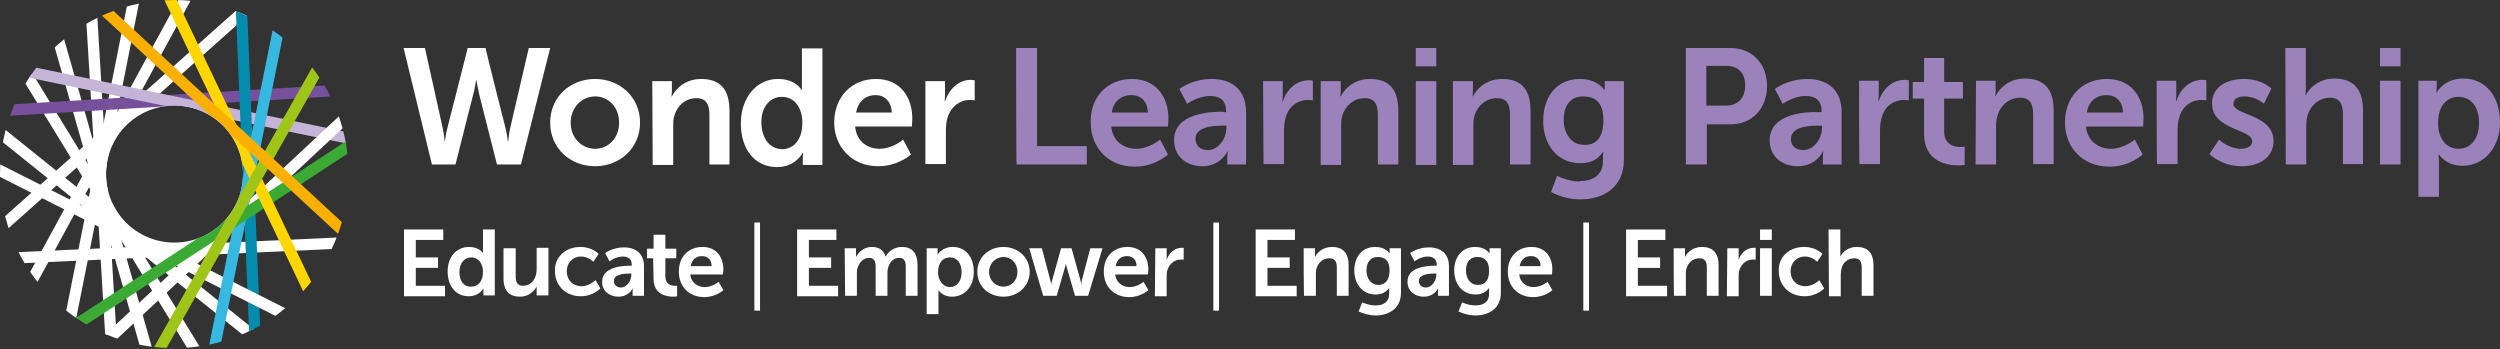 <?xml version="1.0" encoding="UTF-8"?> <svg xmlns="http://www.w3.org/2000/svg" xmlns:xlink="http://www.w3.org/1999/xlink" version="1.1" id="Layer_1" x="0px" y="0px" width="573px" height="80px" viewBox="0 0 573 80" style="enable-background:new 0 0 573 80;" xml:space="preserve"><rect x="0" y="0" width="573" height="80" fill="#333333" stroke="none"/> <style type="text/css"> .st0{fill:#FFFFFF;} .st1{fill:#9C82BB;} .st2{clip-path:url(#SVGID_00000018231480361234243930000007511227829329081990_);} .st3{fill:none;stroke:#FFFFFF;stroke-width:2.581;stroke-miterlimit:10;} .st4{fill:none;stroke:#76509B;stroke-width:2.581;stroke-miterlimit:10;} .st5{fill:none;stroke:#C6B3D8;stroke-width:2.581;stroke-miterlimit:10;} .st6{fill:none;stroke:#038CAD;stroke-width:2.581;stroke-miterlimit:10;} .st7{fill:none;stroke:#37B8E0;stroke-width:2.581;stroke-miterlimit:10;} .st8{fill:none;stroke:#3AAA35;stroke-width:2.581;stroke-miterlimit:10;} .st9{fill:none;stroke:#FFD600;stroke-width:2.581;stroke-miterlimit:10;} .st10{fill:none;stroke:#A0C519;stroke-width:2.581;stroke-miterlimit:10;} .st11{fill:none;stroke:#F9B000;stroke-width:2.581;stroke-miterlimit:10;} </style> <g> <path class="st0" d="M115.9,29.5c0.4,1.5,0.4,2.8,0.5,2.8h0.1c0,0,0.1-1.3,0.4-2.8l4.3-18.5h4.9l-6.7,26.7h-5.5l-4-15.8 c-0.4-1.7-0.7-3.5-0.7-3.5h-0.1c0,0-0.2,1.8-0.7,3.5l-1.2,4.7l-2.8,11.1H99L92.5,11h4.9l4.1,18.5c0.3,1.5,0.4,2.8,0.4,2.8h0.1 c0,0,0.1-1.3,0.5-2.8l4.7-18.5h4.1C111.2,11,115.9,29.5,115.9,29.5z"></path> <path class="st0" d="M136.4,18.1c5.7,0,10.3,4.2,10.3,10s-4.6,10-10.3,10c-5.7,0-10.3-4.1-10.3-10S130.7,18.1,136.4,18.1z M136.4,34.1c3,0,5.5-2.4,5.5-6s-2.5-6-5.5-6s-5.6,2.5-5.6,6C130.8,31.7,133.4,34.1,136.4,34.1z"></path> <path class="st0" d="M149.5,18.6h4.5v2.2c0,0.7-0.1,1.3-0.1,1.3h0.1c0.8-1.6,2.9-4,6.7-4c4.2,0,6.5,2.2,6.5,7.3v12.3h-4.6V26.4 c0-2.3-0.6-3.9-3-3.9s-4.3,1.6-5,3.9c-0.3,0.8-0.3,1.7-0.3,2.6v8.8h-4.7L149.5,18.6L149.5,18.6z"></path> <path class="st0" d="M178.3,18.1c4.1,0,5.4,2.5,5.4,2.5h0.1c0,0,0-0.5,0-1.1v-8.4h4.7v26.7H184v-1.6c0-0.7,0.1-1.2,0.1-1.2H184 c0,0-1.6,3.3-5.9,3.3c-5.1,0-8.3-4.1-8.3-10S173.4,18.1,178.3,18.1L178.3,18.1z M179.2,34.2c2.4,0,4.7-1.8,4.7-6.1 c0-3-1.5-5.9-4.7-5.9c-2.6,0-4.7,2.1-4.7,5.9C174.6,31.9,176.5,34.1,179.2,34.2L179.2,34.2z"></path> <path class="st0" d="M200.8,18.1c5.4,0,8.3,4,8.3,9.1c0,0.6-0.1,1.8-0.1,1.8H196c0.3,3.4,2.8,5.1,5.6,5.1c3,0,5.4-2.1,5.4-2.1 l1.8,3.4c0,0-2.9,2.7-7.5,2.7c-6.2,0-10.1-4.6-10.1-10C191.2,22.2,195.2,18.1,200.8,18.1L200.8,18.1z M204.4,25.8 c-0.1-2.6-1.7-4-3.7-4c-2.4,0-4,1.5-4.5,4H204.4z"></path> <path class="st0" d="M212.1,18.6h4.5v3.3c0,0.7-0.1,1.3-0.1,1.3h0.1c0.9-2.7,3.1-4.9,5.9-4.9c0.4,0,0.9,0.1,0.9,0.1V23 c0,0-0.5-0.1-1.1-0.1c-2,0-4.2,1.2-5.1,4c-0.3,0.9-0.4,2-0.4,3.1v7.6h-4.7L212.1,18.6L212.1,18.6z"></path> </g> <g> <g> <path class="st1" d="M232.9,11h4.8v22.5h11.4v4.2h-16.1C232.9,37.7,232.9,11,232.9,11z"></path> <path class="st1" d="M259.4,18.1c5.5,0,8.4,4,8.4,9.1c0,0.6-0.1,1.8-0.1,1.8h-13c0.3,3.3,2.8,5.1,5.7,5.1c3,0,5.5-2.1,5.5-2.1 l1.8,3.4c0,0-2.9,2.8-7.6,2.8c-6.3,0-10.1-4.6-10.1-10C249.8,22.3,253.8,18.1,259.4,18.1L259.4,18.1z M263.1,25.8 c-0.1-2.6-1.6-4-3.8-4c-2.4,0-4.1,1.5-4.5,4H263.1z"></path> <path class="st1" d="M280.4,25.7h0.6v-0.3c0-2.5-1.5-3.4-3.7-3.4c-2.7,0-5.2,1.8-5.2,1.8l-1.8-3.4c0,0,2.9-2.3,7.4-2.3 c5,0,7.9,2.8,7.9,7.6v12h-4.3v-1.6c0-0.7,0.1-1.4,0.1-1.4h-0.1c0,0-1.4,3.4-5.8,3.4c-3.4,0-6.4-2.1-6.4-6c0-6.1,8.1-6.5,11.2-6.5 L280.4,25.7z M276.8,34.4c2.5,0,4.3-2.7,4.3-5.1v-0.5h-0.8c-2.4,0-6.3,0.3-6.3,3C274,33.2,274.9,34.4,276.8,34.4z"></path> <path class="st1" d="M289.5,18.6h4.5v3.3c0,0.7-0.1,1.4-0.1,1.4h0.1c0.9-2.8,3.1-4.9,6-4.9c0.5,0,0.9,0.1,0.9,0.1V23 c0,0-0.5-0.1-1.1-0.1c-2,0-4.3,1.1-5.1,4c-0.3,0.9-0.4,2-0.4,3.1v7.6h-4.7L289.5,18.6L289.5,18.6z"></path> <path class="st1" d="M302.8,18.6h4.5v2.2c0,0.7-0.1,1.3-0.1,1.3h0.1c0.8-1.6,2.9-4,6.7-4c4.2,0,6.5,2.2,6.5,7.3v12.3h-4.7V26.4 c0-2.3-0.6-3.9-3-3.9c-2.4,0-4.4,1.6-5.1,3.9c-0.3,0.8-0.3,1.7-0.3,2.6v8.8h-4.7V18.6L302.8,18.6z"></path> <path class="st1" d="M324.5,11h4.7v4.2h-4.7V11z M324.5,18.6h4.7v19.2h-4.7V18.6z"></path> <path class="st1" d="M333.1,18.6h4.5v2.2c0,0.7-0.1,1.3-0.1,1.3h0.1c0.8-1.6,2.9-4,6.7-4c4.2,0,6.5,2.2,6.5,7.3v12.3h-4.7V26.4 c0-2.3-0.6-3.9-3-3.9c-2.4,0-4.4,1.6-5.1,3.9c-0.3,0.8-0.3,1.7-0.3,2.6v8.8h-4.7V18.6L333.1,18.6z"></path> <path class="st1" d="M362.1,41.5c2.9,0,5.3-1.3,5.3-4.6v-1.1c0-0.5,0.1-1,0.1-1h-0.1c-1.1,1.7-2.7,2.6-5.2,2.6 c-5.4,0-8.5-4.4-8.5-9.7s2.9-9.6,8.4-9.6c4.1,0,5.6,2.5,5.6,2.5h0.1c0,0,0-0.2,0-0.5v-1.5h4.4v18c0,6.6-5,9.1-10,9.1 c-2.4,0-4.9-0.7-6.7-1.7l1.4-3.7c0,0,2.4,1.3,5.2,1.3L362.1,41.5z M367.5,27.6c0-4.4-2.1-5.5-4.7-5.5c-2.8,0-4.4,2.1-4.4,5.3 s1.7,5.8,4.7,5.8C365.4,33.3,367.5,32,367.5,27.6z"></path> </g> <g> <path class="st1" d="M386.4,11h10.2c4.9,0,8.4,3.5,8.4,8.7s-3.4,8.8-8.4,8.8h-5.4v9.2h-4.8V11L386.4,11z M395.6,24.2 c2.8,0,4.4-1.8,4.4-4.6s-1.6-4.5-4.3-4.5h-4.6v9.1L395.6,24.2L395.6,24.2z"></path> <path class="st1" d="M416.9,25.7h0.6v-0.3c0-2.5-1.5-3.4-3.7-3.4c-2.7,0-5.2,1.8-5.2,1.8l-1.8-3.4c0,0,2.9-2.3,7.4-2.3 c5,0,7.9,2.8,7.9,7.6v12h-4.3v-1.6c0-0.7,0.1-1.4,0.1-1.4h-0.1c0,0-1.4,3.4-5.8,3.4c-3.4,0-6.4-2.1-6.4-6 C405.7,26,413.8,25.6,416.9,25.7L416.9,25.7z M413.3,34.4c2.5,0,4.3-2.7,4.3-5.1v-0.5h-0.8c-2.4,0-6.3,0.3-6.3,3 C410.4,33.2,411.4,34.4,413.3,34.4z"></path> <path class="st1" d="M426.1,18.5h4.5v3.3c0,0.7-0.1,1.4-0.1,1.4h0.1c0.9-2.8,3.1-4.9,6-4.9c0.5,0,0.9,0.1,0.9,0.1V23 c0,0-0.5-0.1-1.1-0.1c-2,0-4.3,1.1-5.1,4c-0.3,0.9-0.4,2-0.4,3.1v7.6h-4.7C426.1,37.7,426.1,18.5,426.1,18.5z"></path> <path class="st1" d="M440.9,22.6h-2.5v-3.8h2.6v-5.5h4.6v5.5h4.3v3.8h-4.3v7.5c0,3.2,2.5,3.6,3.8,3.6c0.5,0,0.9-0.1,0.9-0.1v4.2 c0,0-0.6,0.1-1.4,0.1c-2.6,0-7.9-0.8-7.9-7.2V22.6L440.9,22.6z"></path> <path class="st1" d="M452.9,18.5h4.5v2.2c0,0.7-0.1,1.3-0.1,1.3h0.1c0.8-1.6,2.9-4,6.7-4c4.2,0,6.6,2.2,6.6,7.3v12.3H466V26.3 c0-2.3-0.6-3.9-3-3.9c-2.4,0-4.4,1.6-5.1,3.9c-0.3,0.8-0.4,1.7-0.4,2.6v8.8h-4.7L452.9,18.5L452.9,18.5z"></path> <path class="st1" d="M482.9,18.1c5.5,0,8.4,4,8.4,9.1c0,0.6-0.1,1.8-0.1,1.8h-13.1c0.3,3.3,2.9,5.1,5.7,5.1c3,0,5.5-2.1,5.5-2.1 l1.8,3.4c0,0-2.9,2.8-7.6,2.8c-6.3,0-10.2-4.6-10.2-10C473.2,22.3,477.2,18.1,482.9,18.1L482.9,18.1z M486.6,25.8 c-0.1-2.6-1.6-4-3.8-4c-2.4,0-4.1,1.5-4.5,4H486.6z"></path> <path class="st1" d="M494.3,18.5h4.5v3.3c0,0.7-0.1,1.4-0.1,1.4h0.1c0.9-2.8,3.1-4.9,6-4.9c0.5,0,0.9,0.1,0.9,0.1V23 c0,0-0.5-0.1-1.1-0.1c-2,0-4.3,1.1-5.1,4c-0.3,0.9-0.4,2-0.4,3.1v7.6h-4.7C494.3,37.7,494.3,18.5,494.3,18.5z"></path> <path class="st1" d="M508.6,32c0,0,2.1,2.1,5.1,2.1c1.3,0,2.5-0.6,2.5-1.7c0-2.9-9.2-2.5-9.2-8.7c0-3.6,3.1-5.6,7.3-5.6 s6.3,2.2,6.3,2.2l-1.7,3.5c0,0-1.7-1.7-4.6-1.7c-1.2,0-2.4,0.5-2.4,1.7c0,2.7,9.2,2.3,9.2,8.6c0,3.2-2.7,5.7-7.3,5.7 c-4.7,0-7.4-2.8-7.4-2.8L508.6,32L508.6,32z"></path> <path class="st1" d="M523.8,11h4.7v9.2c0,0.9-0.1,1.6-0.1,1.6h0.1c0.9-1.8,3.2-3.8,6.5-3.8c4.2,0,6.6,2.2,6.6,7.3v12.3H537V26.3 c0-2.3-0.6-3.9-3-3.9c-2.4,0-4.4,1.7-5.1,4c-0.2,0.7-0.3,1.6-0.3,2.5v8.8h-4.7L523.8,11L523.8,11z"></path> <path class="st1" d="M545.5,11h4.7v4.2h-4.7V11z M545.5,18.5h4.7v19.2h-4.7V18.5z"></path> <path class="st1" d="M554.2,18.5h4.3v1.4c0,0.7-0.1,1.3-0.1,1.3h0.1c0,0,1.6-3.2,6.1-3.2c5.1,0,8.4,4.1,8.4,10s-3.7,10-8.6,10 c-3.8,0-5.4-2.6-5.4-2.6h-0.1c0,0,0.1,0.7,0.1,1.7v8h-4.7V18.5L554.2,18.5z M563.5,34.1c2.6,0,4.7-2.1,4.7-5.9s-1.9-6-4.7-6 c-2.5,0-4.7,1.8-4.7,6.1C558.8,31.2,560.3,34.1,563.5,34.1z"></path> </g> </g> <g> <path class="st0" d="M92.5,52.6h9.1V55h-6.3v4h5.1v2.4h-5.1v4.1h6.7v2.4h-9.4V52.7V52.6z"></path> <path class="st0" d="M107.5,56.6c2.4,0,3.2,1.4,3.2,1.4l0,0c0,0,0-0.3,0-0.6v-4.8h2.7v15.1h-2.6v-0.9c0-0.4,0-0.7,0-0.7l0,0 c0,0-0.9,1.8-3.4,1.8c-2.9,0-4.8-2.3-4.8-5.7S104.7,56.6,107.5,56.6L107.5,56.6z M108,65.7c1.4,0,2.7-1,2.7-3.4 c0-1.7-0.9-3.3-2.7-3.3c-1.5,0-2.7,1.2-2.7,3.4C105.3,64.5,106.4,65.8,108,65.7L108,65.7z"></path> <path class="st0" d="M115.5,56.9h2.7v6.4c0,1.3,0.3,2.2,1.7,2.2c1.9,0,3.1-1.7,3.1-3.7v-5h2.7v10.9H123v-1.2c0-0.4,0-0.8,0-0.8l0,0 c-0.6,1.1-1.9,2.3-3.8,2.3c-2.3,0-3.8-1.2-3.8-4.2V56.9z"></path> <path class="st0" d="M133,56.6c2.8,0,4.2,1.6,4.2,1.6l-1.2,1.8c0,0-1.1-1.2-2.8-1.2c-2,0-3.3,1.5-3.3,3.4c0,1.9,1.3,3.4,3.4,3.4 c1.8,0,3.2-1.4,3.2-1.4l1.1,1.9c0,0-1.6,1.8-4.5,1.8c-3.6,0-5.9-2.6-5.9-5.7C127,59.2,129.4,56.6,133,56.6L133,56.6z"></path> <path class="st0" d="M144.4,60.9h0.4v-0.2c0-1.4-0.9-1.9-2.1-1.9c-1.6,0-3,1.1-3,1.1l-1-1.9c0,0,1.7-1.3,4.3-1.3 c2.9,0,4.6,1.6,4.6,4.3v6.8H145v-0.9c0-0.4,0-0.8,0-0.8l0,0c0,0-0.8,1.9-3.3,1.9c-1.9,0-3.7-1.2-3.7-3.4 C138,61.2,142.6,60.9,144.4,60.9z M142.3,65.9c1.4,0,2.4-1.6,2.4-2.9v-0.3h-0.4c-1.4,0-3.6,0.2-3.6,1.7 C140.7,65.2,141.3,65.9,142.3,65.9L142.3,65.9z"></path> <path class="st0" d="M149.7,59.2h-1.4v-2.2h1.5v-3.2h2.7v3.2h2.5v2.2h-2.5v4.2c0,1.8,1.4,2.1,2.2,2.1c0.3,0,0.5,0,0.5,0v2.4 c0,0-0.3,0.1-0.8,0.1c-1.5,0-4.6-0.4-4.6-4.1L149.7,59.2L149.7,59.2z"></path> <path class="st0" d="M161,56.6c3.2,0,4.8,2.3,4.8,5.2c0,0.3-0.1,1.1-0.1,1.1h-7.5c0.2,1.9,1.7,2.9,3.3,2.9c1.8,0,3.2-1.2,3.2-1.2 l1.1,1.9c0,0-1.7,1.6-4.4,1.6c-3.6,0-5.8-2.6-5.8-5.7C155.5,58.9,157.8,56.6,161,56.6L161,56.6z M163.1,61c0-1.5-0.9-2.3-2.2-2.3 c-1.4,0-2.3,0.8-2.6,2.3H163.1z"></path> <path class="st0" d="M172.9,51h1.3v20.2h-1.3V51z"></path> <path class="st0" d="M182.6,52.6h9.1V55h-6.3v4h5.1v2.4h-5.1v4.1h6.7v2.4h-9.4V52.7V52.6z"></path> <path class="st0" d="M193.6,56.9h2.6v1.3c0,0.4,0,0.7,0,0.7l0,0c0.6-1.1,1.8-2.3,3.6-2.3s2.7,0.8,3.2,2.2l0,0 c0.6-1.2,2-2.2,3.7-2.2c2.3,0,3.6,1.3,3.6,4.2v7h-2.7v-6.5c0-1.2-0.2-2.2-1.5-2.2c-1.4,0-2.3,1.1-2.6,2.5c-0.1,0.4-0.1,0.9-0.1,1.4 v4.8h-2.7v-6.5c0-1.2-0.2-2.2-1.5-2.2c-1.4,0-2.3,1.1-2.7,2.5c-0.1,0.4-0.1,0.9-0.1,1.4v4.8h-2.7L193.6,56.9L193.6,56.9z"></path> <path class="st0" d="M212.4,56.9h2.5v0.8c0,0.4,0,0.7,0,0.7l0,0c0,0,0.9-1.8,3.5-1.8c2.9,0,4.8,2.3,4.8,5.7c0,3.4-2.1,5.7-5,5.7 c-2.2,0-3.1-1.5-3.1-1.5l0,0c0,0,0,0.4,0,0.9V72h-2.7V56.9z M217.7,65.8c1.5,0,2.7-1.2,2.7-3.4s-1.1-3.4-2.7-3.4 c-1.4,0-2.7,1-2.7,3.4C215,64,215.9,65.7,217.7,65.8L217.7,65.8z"></path> <path class="st0" d="M230,56.6c3.3,0,6,2.4,6,5.7c0,3.3-2.7,5.7-6,5.7c-3.3,0-6-2.3-6-5.7S226.7,56.6,230,56.6z M230,65.7 c1.8,0,3.2-1.4,3.2-3.4c0-2-1.5-3.4-3.2-3.4c-1.7,0-3.3,1.4-3.3,3.4C226.7,64.3,228.2,65.7,230,65.7z"></path> <path class="st0" d="M235.9,56.9h2.9l1.9,7.2c0.2,0.6,0.2,1.2,0.2,1.2l0,0c0,0,0.1-0.6,0.3-1.2l2-7.2h2.4l2,7.2 c0.2,0.6,0.2,1.2,0.2,1.2l0,0c0,0,0.1-0.6,0.2-1.2l1.9-7.2h2.8l-3.3,10.9h-3l-1.8-6.2c-0.2-0.6-0.3-1.2-0.3-1.2l0,0 c0,0-0.1,0.6-0.3,1.2l-1.8,6.2h-3.1L235.9,56.9L235.9,56.9z"></path> <path class="st0" d="M258.4,56.6c3.2,0,4.8,2.3,4.8,5.2c0,0.3-0.1,1.1-0.1,1.1h-7.5c0.2,1.9,1.7,2.9,3.3,2.9c1.8,0,3.2-1.2,3.2-1.2 l1.1,1.9c0,0-1.7,1.6-4.4,1.6c-3.6,0-5.8-2.6-5.8-5.7C252.9,58.9,255.2,56.6,258.4,56.6L258.4,56.6z M260.5,61 c0-1.5-0.9-2.3-2.2-2.3c-1.4,0-2.3,0.8-2.6,2.3H260.5z"></path> <path class="st0" d="M264.8,56.9h2.6v1.9c0,0.4,0,0.8,0,0.8l0,0c0.5-1.6,1.8-2.8,3.4-2.8c0.3,0,0.5,0,0.5,0v2.7c0,0-0.3,0-0.7,0 c-1.2,0-2.4,0.7-3,2.3c-0.2,0.6-0.2,1.1-0.2,1.8v4.3h-2.7L264.8,56.9L264.8,56.9z"></path> <path class="st0" d="M278.1,51h1.3v20.2h-1.3V51z"></path> <path class="st0" d="M287.7,52.6h9.1V55h-6.3v4h5.1v2.4h-5.1v4.1h6.7v2.4h-9.4V52.7V52.6z"></path> <path class="st0" d="M298.8,56.9h2.6v1.3c0,0.4,0,0.7,0,0.7l0,0c0.4-0.9,1.7-2.3,3.9-2.3c2.4,0,3.8,1.3,3.8,4.2v7h-2.7v-6.4 c0-1.3-0.3-2.2-1.7-2.2c-1.4,0-2.5,0.9-2.9,2.2c-0.2,0.4-0.2,0.9-0.2,1.4v5h-2.7C298.8,67.8,298.8,56.9,298.8,56.9z"></path> <path class="st0" d="M315.3,70c1.7,0,3.1-0.7,3.1-2.7v-0.7v-0.6l0,0c-0.7,0.9-1.6,1.5-3.1,1.5c-3.1,0-4.9-2.5-4.9-5.5 s1.7-5.4,4.8-5.4c2.4,0,3.2,1.4,3.2,1.4h0.1c0,0,0-0.1,0-0.3v-0.8h2.6v10.2c0,3.7-2.9,5.2-5.8,5.2c-1.4,0-2.8-0.4-3.9-0.9l0.8-2.1 C312.3,69.3,313.6,70,315.3,70L315.3,70z M318.5,62.1c0-2.5-1.2-3.2-2.7-3.2c-1.7,0-2.6,1.2-2.6,3.1c0,1.8,1,3.3,2.7,3.3 C317.2,65.3,318.4,64.6,318.5,62.1L318.5,62.1z"></path> <path class="st0" d="M328.9,60.9h0.4v-0.2c0-1.4-0.9-1.9-2.1-1.9c-1.6,0-3,1.1-3,1.1l-1-1.9c0,0,1.7-1.3,4.3-1.3 c2.9,0,4.6,1.6,4.6,4.3v6.8h-2.5v-0.9c0-0.4,0-0.8,0-0.8l0,0c0,0-0.8,1.9-3.3,1.9c-1.9,0-3.7-1.2-3.7-3.4 C322.5,61.2,327.1,60.9,328.9,60.9z M326.8,65.9c1.4,0,2.4-1.6,2.4-2.9v-0.3h-0.4c-1.4,0-3.6,0.2-3.6,1.7 C325.2,65.2,325.8,65.9,326.8,65.9L326.8,65.9z"></path> <path class="st0" d="M338.2,70c1.7,0,3.1-0.7,3.1-2.7v-0.7v-0.6l0,0c-0.7,0.9-1.6,1.5-3.1,1.5c-3.1,0-4.9-2.5-4.9-5.5 s1.7-5.4,4.8-5.4c2.4,0,3.2,1.4,3.2,1.4h0.1c0,0,0-0.1,0-0.3v-0.8h2.6v10.2c0,3.7-2.9,5.2-5.8,5.2c-1.4,0-2.8-0.4-3.9-0.9l0.8-2.1 C335.1,69.3,336.5,70,338.2,70L338.2,70z M341.3,62.1c0-2.5-1.2-3.2-2.7-3.2c-1.7,0-2.6,1.2-2.6,3.1c0,1.8,1,3.3,2.7,3.3 C340.1,65.3,341.3,64.6,341.3,62.1L341.3,62.1z"></path> <path class="st0" d="M351,56.6c3.2,0,4.8,2.3,4.8,5.2c0,0.3-0.1,1.1-0.1,1.1h-7.5c0.2,1.9,1.7,2.9,3.3,2.9c1.8,0,3.2-1.2,3.2-1.2 l1.1,1.9c0,0-1.7,1.6-4.4,1.6c-3.6,0-5.8-2.6-5.8-5.7C345.5,58.9,347.8,56.6,351,56.6L351,56.6z M353.1,61c0-1.5-0.9-2.3-2.2-2.3 c-1.4,0-2.3,0.8-2.6,2.3H353.1z"></path> <path class="st0" d="M362.9,51h1.3v20.2h-1.3V51z"></path> <path class="st0" d="M372.6,52.6h9.1V55h-6.3v4h5.1v2.4h-5.1v4.1h6.7v2.4h-9.4V52.7V52.6z"></path> <path class="st0" d="M383.6,56.9h2.6v1.3c0,0.4,0,0.7,0,0.7l0,0c0.4-0.9,1.7-2.3,3.9-2.3c2.4,0,3.8,1.3,3.8,4.2v7h-2.7v-6.4 c0-1.3-0.3-2.2-1.7-2.2c-1.4,0-2.5,0.9-2.9,2.2c-0.2,0.4-0.2,0.9-0.2,1.4v5h-2.7C383.6,67.8,383.6,56.9,383.6,56.9z"></path> <path class="st0" d="M395.9,56.9h2.6v1.9c0,0.4,0,0.8,0,0.8l0,0c0.5-1.6,1.8-2.8,3.4-2.8c0.3,0,0.5,0,0.5,0v2.7c0,0-0.3,0-0.7,0 c-1.2,0-2.4,0.7-3,2.3c-0.2,0.6-0.2,1.1-0.2,1.8v4.3h-2.7L395.9,56.9L395.9,56.9z"></path> <path class="st0" d="M403.4,52.6h2.7v2.4h-2.7V52.6z M403.4,56.9h2.7v10.9h-2.7C403.4,67.8,403.4,56.9,403.4,56.9z"></path> <path class="st0" d="M413.5,56.6c2.8,0,4.2,1.6,4.2,1.6l-1.2,1.8c0,0-1.1-1.2-2.8-1.2c-2,0-3.3,1.5-3.3,3.4c0,1.9,1.3,3.4,3.4,3.4 c1.8,0,3.2-1.4,3.2-1.4l1.1,1.9c0,0-1.6,1.8-4.5,1.8c-3.6,0-5.9-2.6-5.9-5.7C407.5,59.2,409.8,56.6,413.5,56.6L413.5,56.6z"></path> <path class="st0" d="M419.1,52.6h2.7v5.3c0,0.6,0,0.9,0,0.9l0,0c0.6-1.1,1.8-2.2,3.8-2.2c2.4,0,3.8,1.3,3.8,4.2v7h-2.7v-6.4 c0-1.3-0.3-2.2-1.7-2.2c-1.4,0-2.6,0.9-2.9,2.3c-0.1,0.4-0.2,0.9-0.2,1.4v5h-2.7L419.1,52.6L419.1,52.6z"></path> </g> <g> <defs> <path id="SVGID_1_" d="M39.9,0C17.9,0,0,17.9,0,39.9s17.9,39.9,39.9,39.9S79.9,62,79.9,39.9S62,0,39.9,0z M40,55.6 c-8.7,0-15.7-7-15.7-15.7s7-15.7,15.7-15.7s15.7,7,15.7,15.7S48.6,55.6,40,55.6z"></path> </defs> <clipPath id="SVGID_00000065044210872760363600000001597306712794218129_"> <use xlink:href="#SVGID_1_" style="overflow:visible;"></use> </clipPath> <g style="clip-path:url(#SVGID_00000065044210872760363600000001597306712794218129_);"> <g> <line class="st3" x1="25.4" y1="76.7" x2="21" y2="3.6"></line> <circle class="st3" cx="40" cy="39.9" r="16.8"></circle> <line class="st3" x1="45" y1="80.7" x2="6.2" y2="17.3"></line> <line class="st3" x1="77.9" y1="55.7" x2="3.8" y2="59.1"></line> <line class="st3" x1="7.2" y1="64.5" x2="42.9" y2="-1.1"></line> <line class="st3" x1="33.9" y1="81.1" x2="13.3" y2="8.8"></line> <line class="st3" x1="0.8" y1="51.6" x2="56.3" y2="2.2"></line> <line class="st3" x1="30.7" y1="-0.1" x2="16.1" y2="73.2"></line> <line class="st4" x1="1.2" y1="25.3" x2="76" y2="20.8"></line> <line class="st5" x1="80" y1="31.7" x2="6.7" y2="16.5"></line> <line class="st3" x1="0.1" y1="30.5" x2="57.9" y2="76.9"></line> <line class="st6" x1="55.3" y1="1.1" x2="58.4" y2="76.5"></line> <line class="st3" x1="79.1" y1="27.1" x2="24.8" y2="77.8"></line> <line class="st3" x1="65.2" y1="72" x2="-1" y2="38.6"></line> <line class="st7" x1="49" y1="80.4" x2="63.9" y2="6.4"></line> <line class="st8" x1="81.3" y1="32.6" x2="17.9" y2="74.1"></line> <line class="st9" x1="38.1" y1="-2.1" x2="73.8" y2="72.8"></line> <line class="st10" x1="36.1" y1="80.8" x2="74.3" y2="13.2"></line> <line class="st11" x1="78.4" y1="52.7" x2="24" y2="2.4"></line> </g> </g> </g> </svg> 